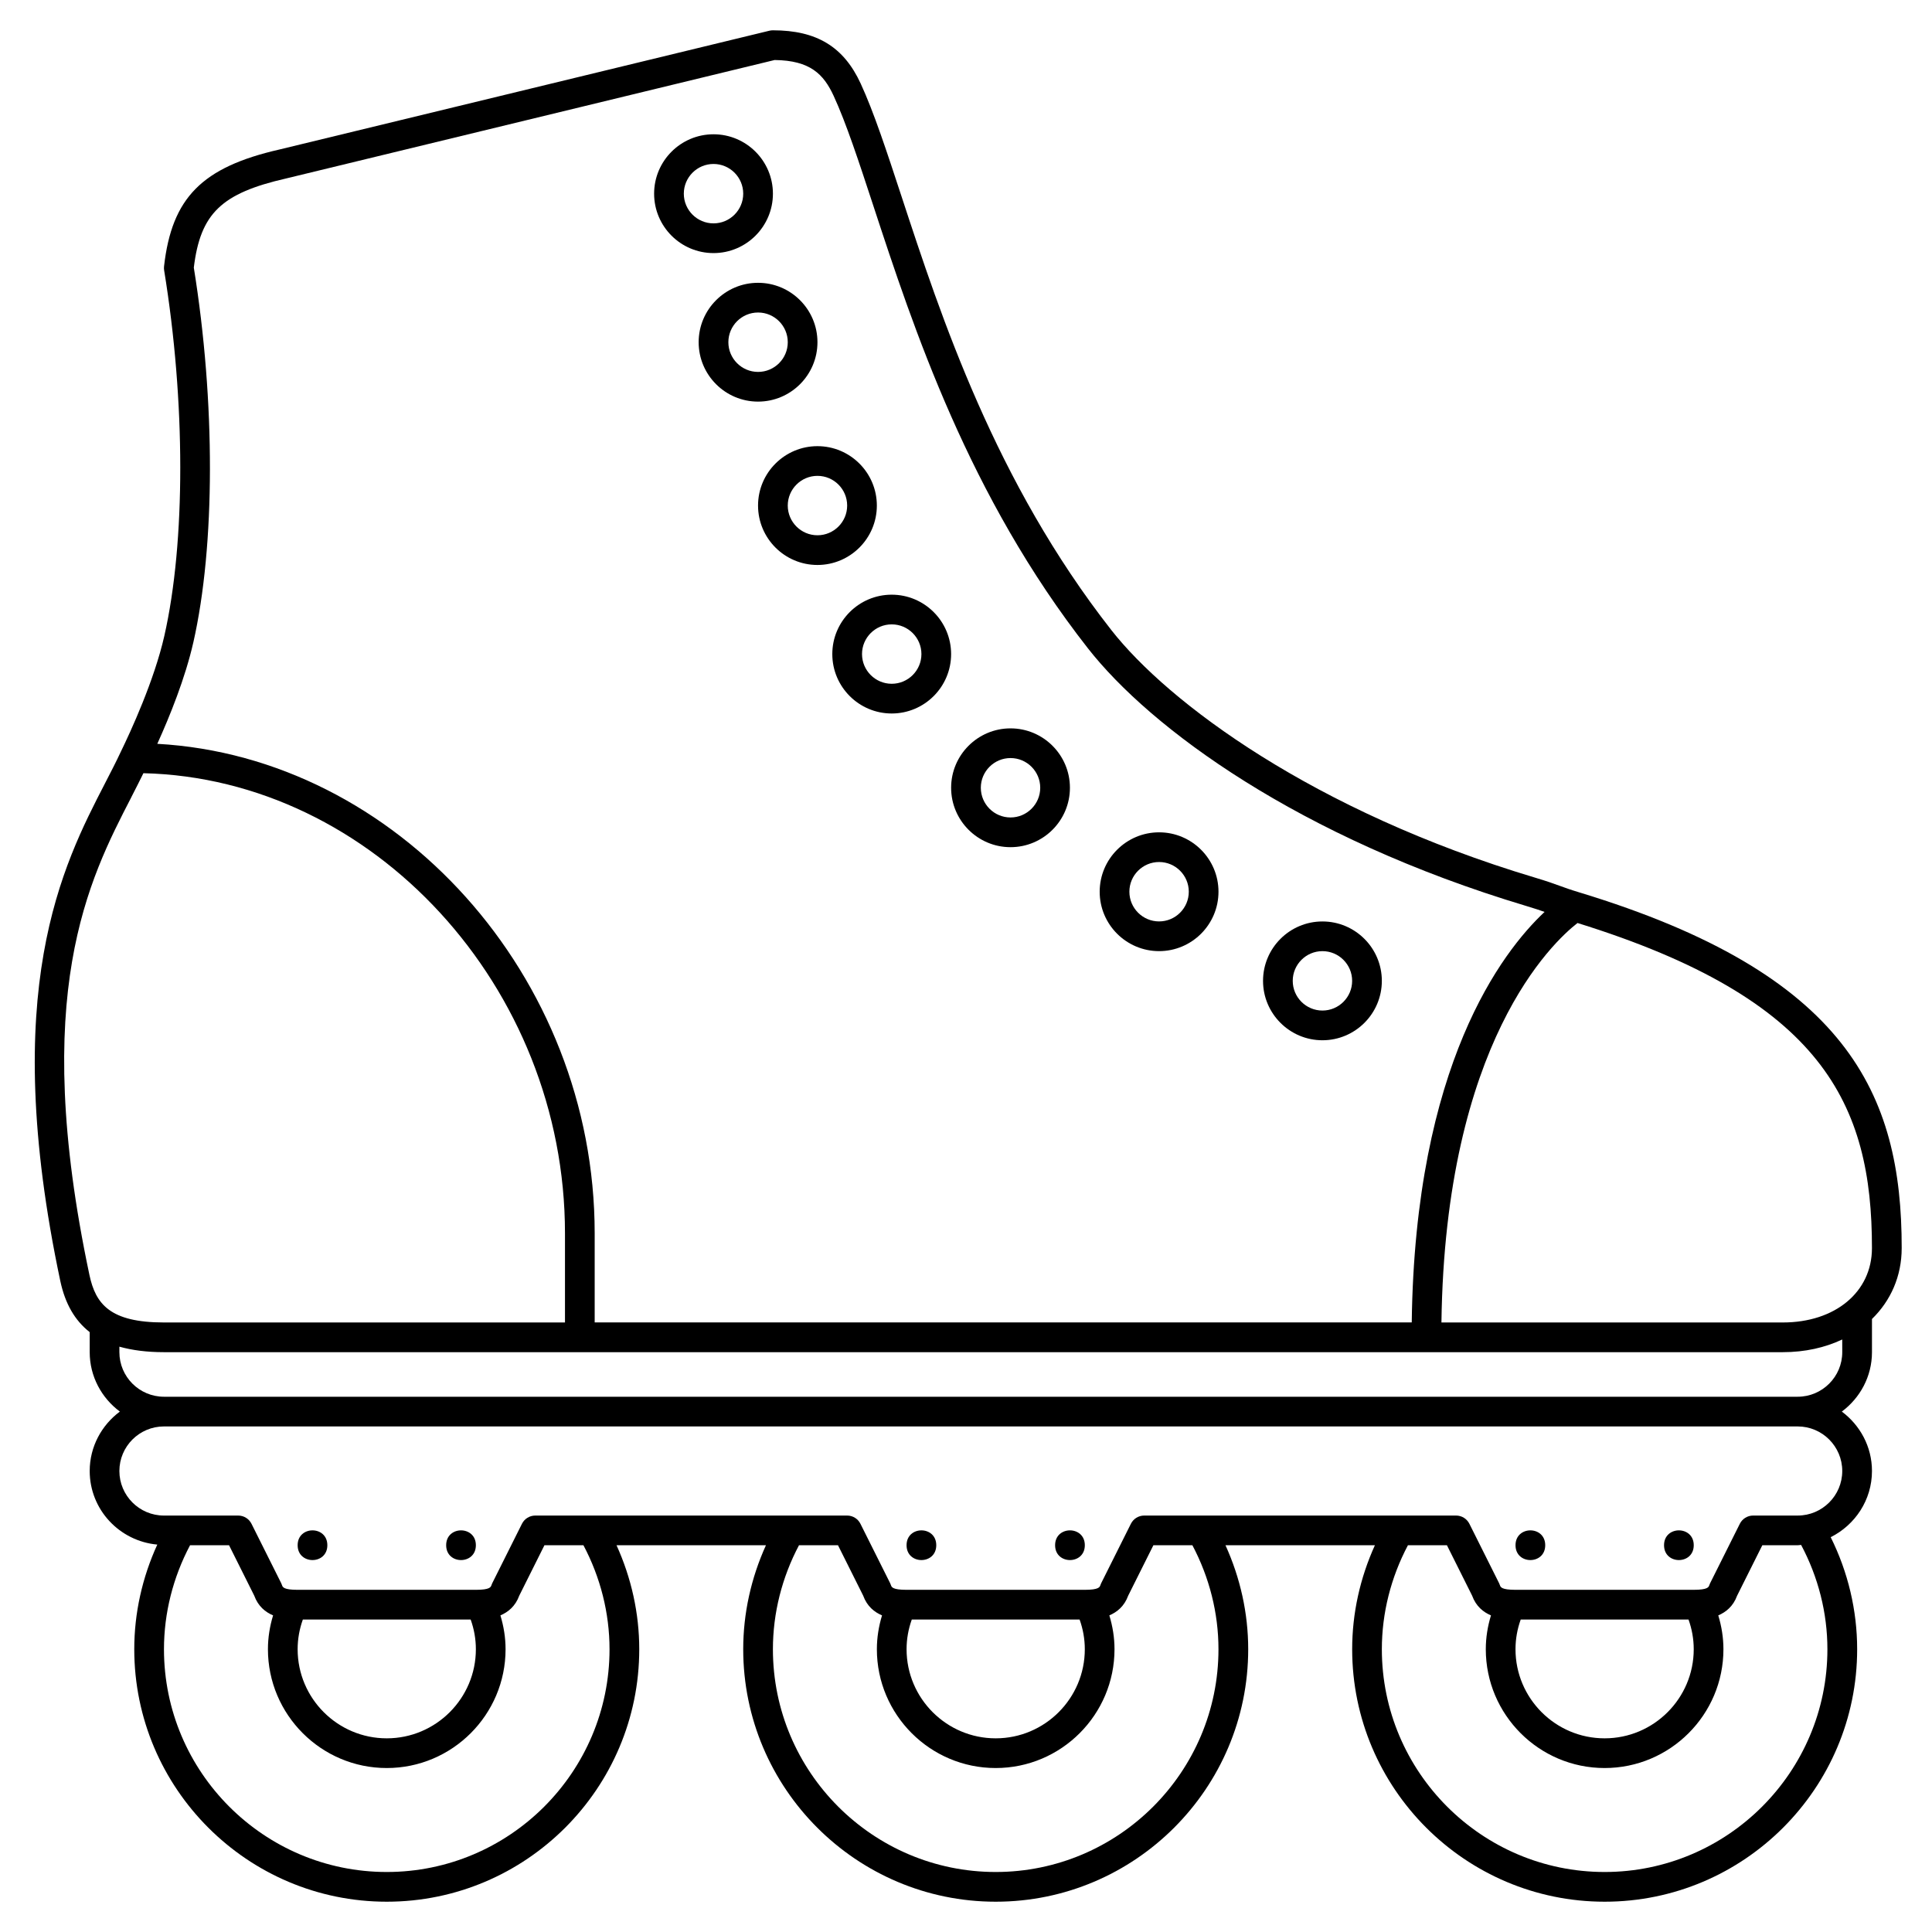 <?xml version="1.0" encoding="UTF-8"?>
<!-- Uploaded to: SVG Repo, www.svgrepo.com, Generator: SVG Repo Mixer Tools -->
<svg fill="#000000" width="800px" height="800px" version="1.1" viewBox="144 144 512 512" xmlns="http://www.w3.org/2000/svg">
 <g>
  <path d="m647.97 474.79c0.031-41.016-14.492-72.75-85.445-94.301-2.438-0.738-3.773-1.227-5.141-1.723-1.629-0.594-3.301-1.203-6.684-2.215-58.664-17.594-97.094-46.32-112.18-65.57-30.77-39.277-45.121-82.988-55.598-114.91-3.945-12.004-7.344-22.371-10.84-29.945-4.5-9.75-11.676-14.094-23.254-14.094-0.312 0-0.621 0.035-0.926 0.109l-129.84 31.477c-20.523 4.684-28.523 12.785-30.586 30.945-0.043 0.359-0.035 0.719 0.023 1.078 5.68 34.848 5.699 71.977 0.047 96.898-2.684 11.828-8.938 25.363-11.535 30.695-1.238 2.66-2.66 5.406-4.168 8.328-11.234 21.754-28.203 54.633-11.863 131.91 1.289 6.047 3.856 10.473 7.793 13.555v5.312c0 6.461 3.172 12.156 7.992 15.742-4.82 3.59-7.992 9.285-7.992 15.746 0 10.246 7.898 18.59 17.914 19.504-3.988 8.703-6.106 18.168-6.106 27.727 0 36.895 30.016 66.914 66.914 66.914 36.895 0 66.914-30.016 66.914-66.914 0-9.492-2.09-18.895-6.023-27.551h39.598c-3.934 8.66-6.023 18.059-6.023 27.551 0 36.895 30.016 66.914 66.914 66.914 36.895 0 66.914-30.016 66.914-66.914 0-9.492-2.09-18.895-6.023-27.551h39.598c-3.934 8.66-6.023 18.059-6.023 27.551 0 36.895 30.016 66.914 66.914 66.914 36.895 0 66.914-30.016 66.914-66.914 0-10.281-2.418-20.457-7.012-29.688 6.453-3.234 10.938-9.844 10.938-17.543 0-6.461-3.172-12.156-7.992-15.742 4.82-3.59 7.992-9.285 7.992-15.742v-8.797c4.945-4.816 7.871-11.297 7.875-18.758zm-452.74-160.51c5.828-25.711 5.875-63.727 0.133-99.355 1.746-14.383 7.324-19.719 24.504-23.641l129.42-31.379c9.41 0.113 12.98 3.734 15.648 9.516 3.305 7.164 6.644 17.332 10.508 29.105 10.66 32.473 25.258 76.945 56.879 117.3 16.551 21.125 55.746 50.152 116.11 68.254 2.266 0.68 3.703 1.16 4.898 1.586-11.266 10.562-34.336 40.527-35.203 108.79h-216.53v-23.617c0-68.227-52.473-126.2-115.91-129.72 3.289-7.262 7.391-17.379 9.539-26.844zm-16.387 40.898c1.129-2.191 2.176-4.262 3.164-6.273 60.805 1.438 111.72 56.672 111.72 121.95v23.617l-106.27-0.004c-14.234 0-18.117-4.832-19.762-12.621-15.766-74.527-0.207-104.66 11.152-126.66zm126.69 225.88c0 32.555-26.484 59.039-59.039 59.039-32.555 0-59.039-26.484-59.039-59.039 0-9.574 2.406-19.043 6.91-27.551h10.336l6.672 13.348c1.039 2.852 2.969 4.375 5 5.238-0.883 2.906-1.367 5.902-1.367 8.965 0 17.363 14.125 31.488 31.488 31.488 17.363 0 31.488-14.125 31.488-31.488 0-3.062-0.488-6.059-1.367-8.965 2.027-0.863 3.957-2.391 5-5.238l6.668-13.348h10.336c4.508 8.508 6.914 17.98 6.914 27.551zm-36.805-7.871c0.91 2.539 1.383 5.176 1.383 7.871 0 13.023-10.594 23.617-23.617 23.617-13.023 0-23.617-10.594-23.617-23.617 0-2.695 0.473-5.332 1.383-7.871zm198.18 7.871c0 32.555-26.484 59.039-59.039 59.039-32.555 0-59.039-26.484-59.039-59.039 0-9.574 2.406-19.043 6.91-27.551h10.336l6.672 13.348c1.039 2.852 2.969 4.375 5 5.238-0.879 2.906-1.367 5.902-1.367 8.965 0 17.363 14.125 31.488 31.488 31.488 17.363 0 31.488-14.125 31.488-31.488 0-3.062-0.488-6.059-1.367-8.965 2.027-0.863 3.957-2.391 5-5.238l6.672-13.348h10.336c4.504 8.508 6.91 17.98 6.91 27.551zm-36.805-7.871c0.91 2.539 1.383 5.176 1.383 7.871 0 13.023-10.594 23.617-23.617 23.617-13.023 0-23.617-10.594-23.617-23.617 0-2.695 0.473-5.332 1.383-7.871zm198.18 7.871c0 32.555-26.484 59.039-59.039 59.039s-59.039-26.484-59.039-59.039c0-9.574 2.406-19.043 6.91-27.551h10.336l6.672 13.348c1.039 2.852 2.969 4.375 5 5.238-0.883 2.906-1.371 5.902-1.371 8.965 0 17.363 14.125 31.488 31.488 31.488 17.363 0 31.488-14.125 31.488-31.488 0-3.062-0.488-6.059-1.367-8.965 2.027-0.863 3.957-2.391 5-5.238l6.672-13.348h9.375c0.312 0 0.598-0.078 0.906-0.09 4.547 8.531 6.969 18.023 6.969 27.641zm-36.809-7.871c0.91 2.539 1.383 5.176 1.383 7.871 0 13.023-10.594 23.617-23.617 23.617-13.023 0-23.617-10.594-23.617-23.617 0-2.695 0.473-5.332 1.383-7.871zm40.742-39.359c0 6.512-5.297 11.809-11.809 11.809h-11.809c-1.492 0-2.856 0.844-3.523 2.176l-7.871 15.742c-0.082 0.164-0.152 0.34-0.211 0.516-0.172 0.523-0.418 1.246-4.137 1.246h-47.23c-3.719 0-3.965-0.719-4.141-1.242-0.059-0.176-0.125-0.352-0.211-0.516l-7.871-15.742c-0.668-1.34-2.031-2.18-3.523-2.18h-82.656c-1.492 0-2.856 0.844-3.523 2.176l-7.871 15.742c-0.082 0.164-0.152 0.34-0.211 0.516-0.176 0.523-0.418 1.246-4.137 1.246h-47.234c-3.719 0-3.965-0.719-4.141-1.242-0.059-0.176-0.125-0.352-0.211-0.516l-7.871-15.742c-0.668-1.34-2.027-2.18-3.519-2.18h-82.656c-1.492 0-2.856 0.844-3.523 2.176l-7.871 15.742c-0.082 0.164-0.152 0.34-0.211 0.516-0.176 0.523-0.422 1.246-4.141 1.246h-47.23c-3.719 0-3.965-0.719-4.141-1.242-0.059-0.176-0.125-0.352-0.211-0.516l-7.871-15.742c-0.668-1.34-2.031-2.18-3.523-2.18h-19.68c-6.512 0-11.809-5.297-11.809-11.809s5.297-11.809 11.809-11.809h432.96c6.512 0 11.809 5.297 11.809 11.809zm0-31.488c0 6.512-5.297 11.809-11.809 11.809h-432.96c-6.512 0-11.809-5.297-11.809-11.809v-1.457c3.379 0.945 7.258 1.457 11.809 1.457h429.02c5.856 0 11.191-1.207 15.742-3.363zm-15.742-7.875h-90.477c0.988-74.289 29.508-100.77 36.062-105.86 64.926 20.164 78.055 47.965 78.027 86.18-0.008 11.59-9.719 19.684-23.613 19.684z"/>
  <path d="m333.09 211.07c8.684 0 15.742-7.062 15.742-15.742 0-8.684-7.062-15.742-15.742-15.742-8.684 0-15.742 7.062-15.742 15.742s7.059 15.742 15.742 15.742zm0-23.617c4.34 0 7.871 3.531 7.871 7.871 0 4.34-3.531 7.871-7.871 7.871-4.34 0-7.871-3.531-7.871-7.871 0-4.34 3.531-7.871 7.871-7.871z"/>
  <path d="m329.15 234.69c0 8.684 7.062 15.742 15.742 15.742 8.684 0 15.742-7.062 15.742-15.742 0-8.684-7.062-15.742-15.742-15.742-8.68-0.004-15.742 7.059-15.742 15.742zm23.617 0c0 4.34-3.531 7.871-7.871 7.871-4.34 0-7.871-3.531-7.871-7.871s3.531-7.871 7.871-7.871c4.34-0.004 7.871 3.527 7.871 7.871z"/>
  <path d="m344.89 277.98c0 8.684 7.062 15.742 15.742 15.742 8.684 0 15.742-7.062 15.742-15.742 0-8.684-7.062-15.742-15.742-15.742-8.68 0-15.742 7.062-15.742 15.742zm23.617 0c0 4.34-3.531 7.871-7.871 7.871s-7.871-3.531-7.871-7.871c0-4.34 3.531-7.871 7.871-7.871s7.871 3.531 7.871 7.871z"/>
  <path d="m364.57 317.34c0 8.684 7.062 15.742 15.742 15.742 8.684 0 15.742-7.062 15.742-15.742 0-8.684-7.062-15.742-15.742-15.742-8.68-0.004-15.742 7.059-15.742 15.742zm15.746-7.875c4.34 0 7.871 3.531 7.871 7.871s-3.531 7.871-7.871 7.871c-4.34 0-7.871-3.531-7.871-7.871-0.004-4.34 3.527-7.871 7.871-7.871z"/>
  <path d="m411.8 368.51c8.684 0 15.742-7.062 15.742-15.742 0-8.684-7.062-15.742-15.742-15.742-8.684 0-15.742 7.062-15.742 15.742 0 8.68 7.062 15.742 15.742 15.742zm0-23.617c4.34 0 7.871 3.531 7.871 7.871s-3.531 7.871-7.871 7.871c-4.34 0-7.871-3.531-7.871-7.871s3.531-7.871 7.871-7.871z"/>
  <path d="m451.17 396.06c8.684 0 15.742-7.062 15.742-15.742 0-8.684-7.062-15.742-15.742-15.742-8.684 0-15.742 7.062-15.742 15.742-0.004 8.68 7.059 15.742 15.742 15.742zm0-23.617c4.34 0 7.871 3.531 7.871 7.871s-3.531 7.871-7.871 7.871c-4.34 0-7.871-3.531-7.871-7.871-0.004-4.34 3.527-7.871 7.871-7.871z"/>
  <path d="m494.46 419.68c8.684 0 15.742-7.062 15.742-15.742 0-8.684-7.062-15.742-15.742-15.742-8.684 0-15.742 7.062-15.742 15.742s7.062 15.742 15.742 15.742zm0-23.617c4.34 0 7.871 3.531 7.871 7.871s-3.531 7.871-7.871 7.871c-4.34 0-7.871-3.531-7.871-7.871s3.531-7.871 7.871-7.871z"/>
  <path d="m230.75 553.5c0 5.246-7.871 5.246-7.871 0 0-5.25 7.871-5.25 7.871 0"/>
  <path d="m270.11 553.5c0 5.246-7.871 5.246-7.871 0 0-5.25 7.871-5.25 7.871 0"/>
  <path d="m392.12 553.5c0 5.246-7.871 5.246-7.871 0 0-5.25 7.871-5.25 7.871 0"/>
  <path d="m431.49 553.5c0 5.246-7.875 5.246-7.875 0 0-5.25 7.875-5.25 7.875 0"/>
  <path d="m553.5 553.5c0 5.246-7.871 5.246-7.871 0 0-5.25 7.871-5.25 7.871 0"/>
  <path d="m592.86 553.5c0 5.246-7.871 5.246-7.871 0 0-5.25 7.871-5.25 7.871 0"/>
 </g>
</svg>